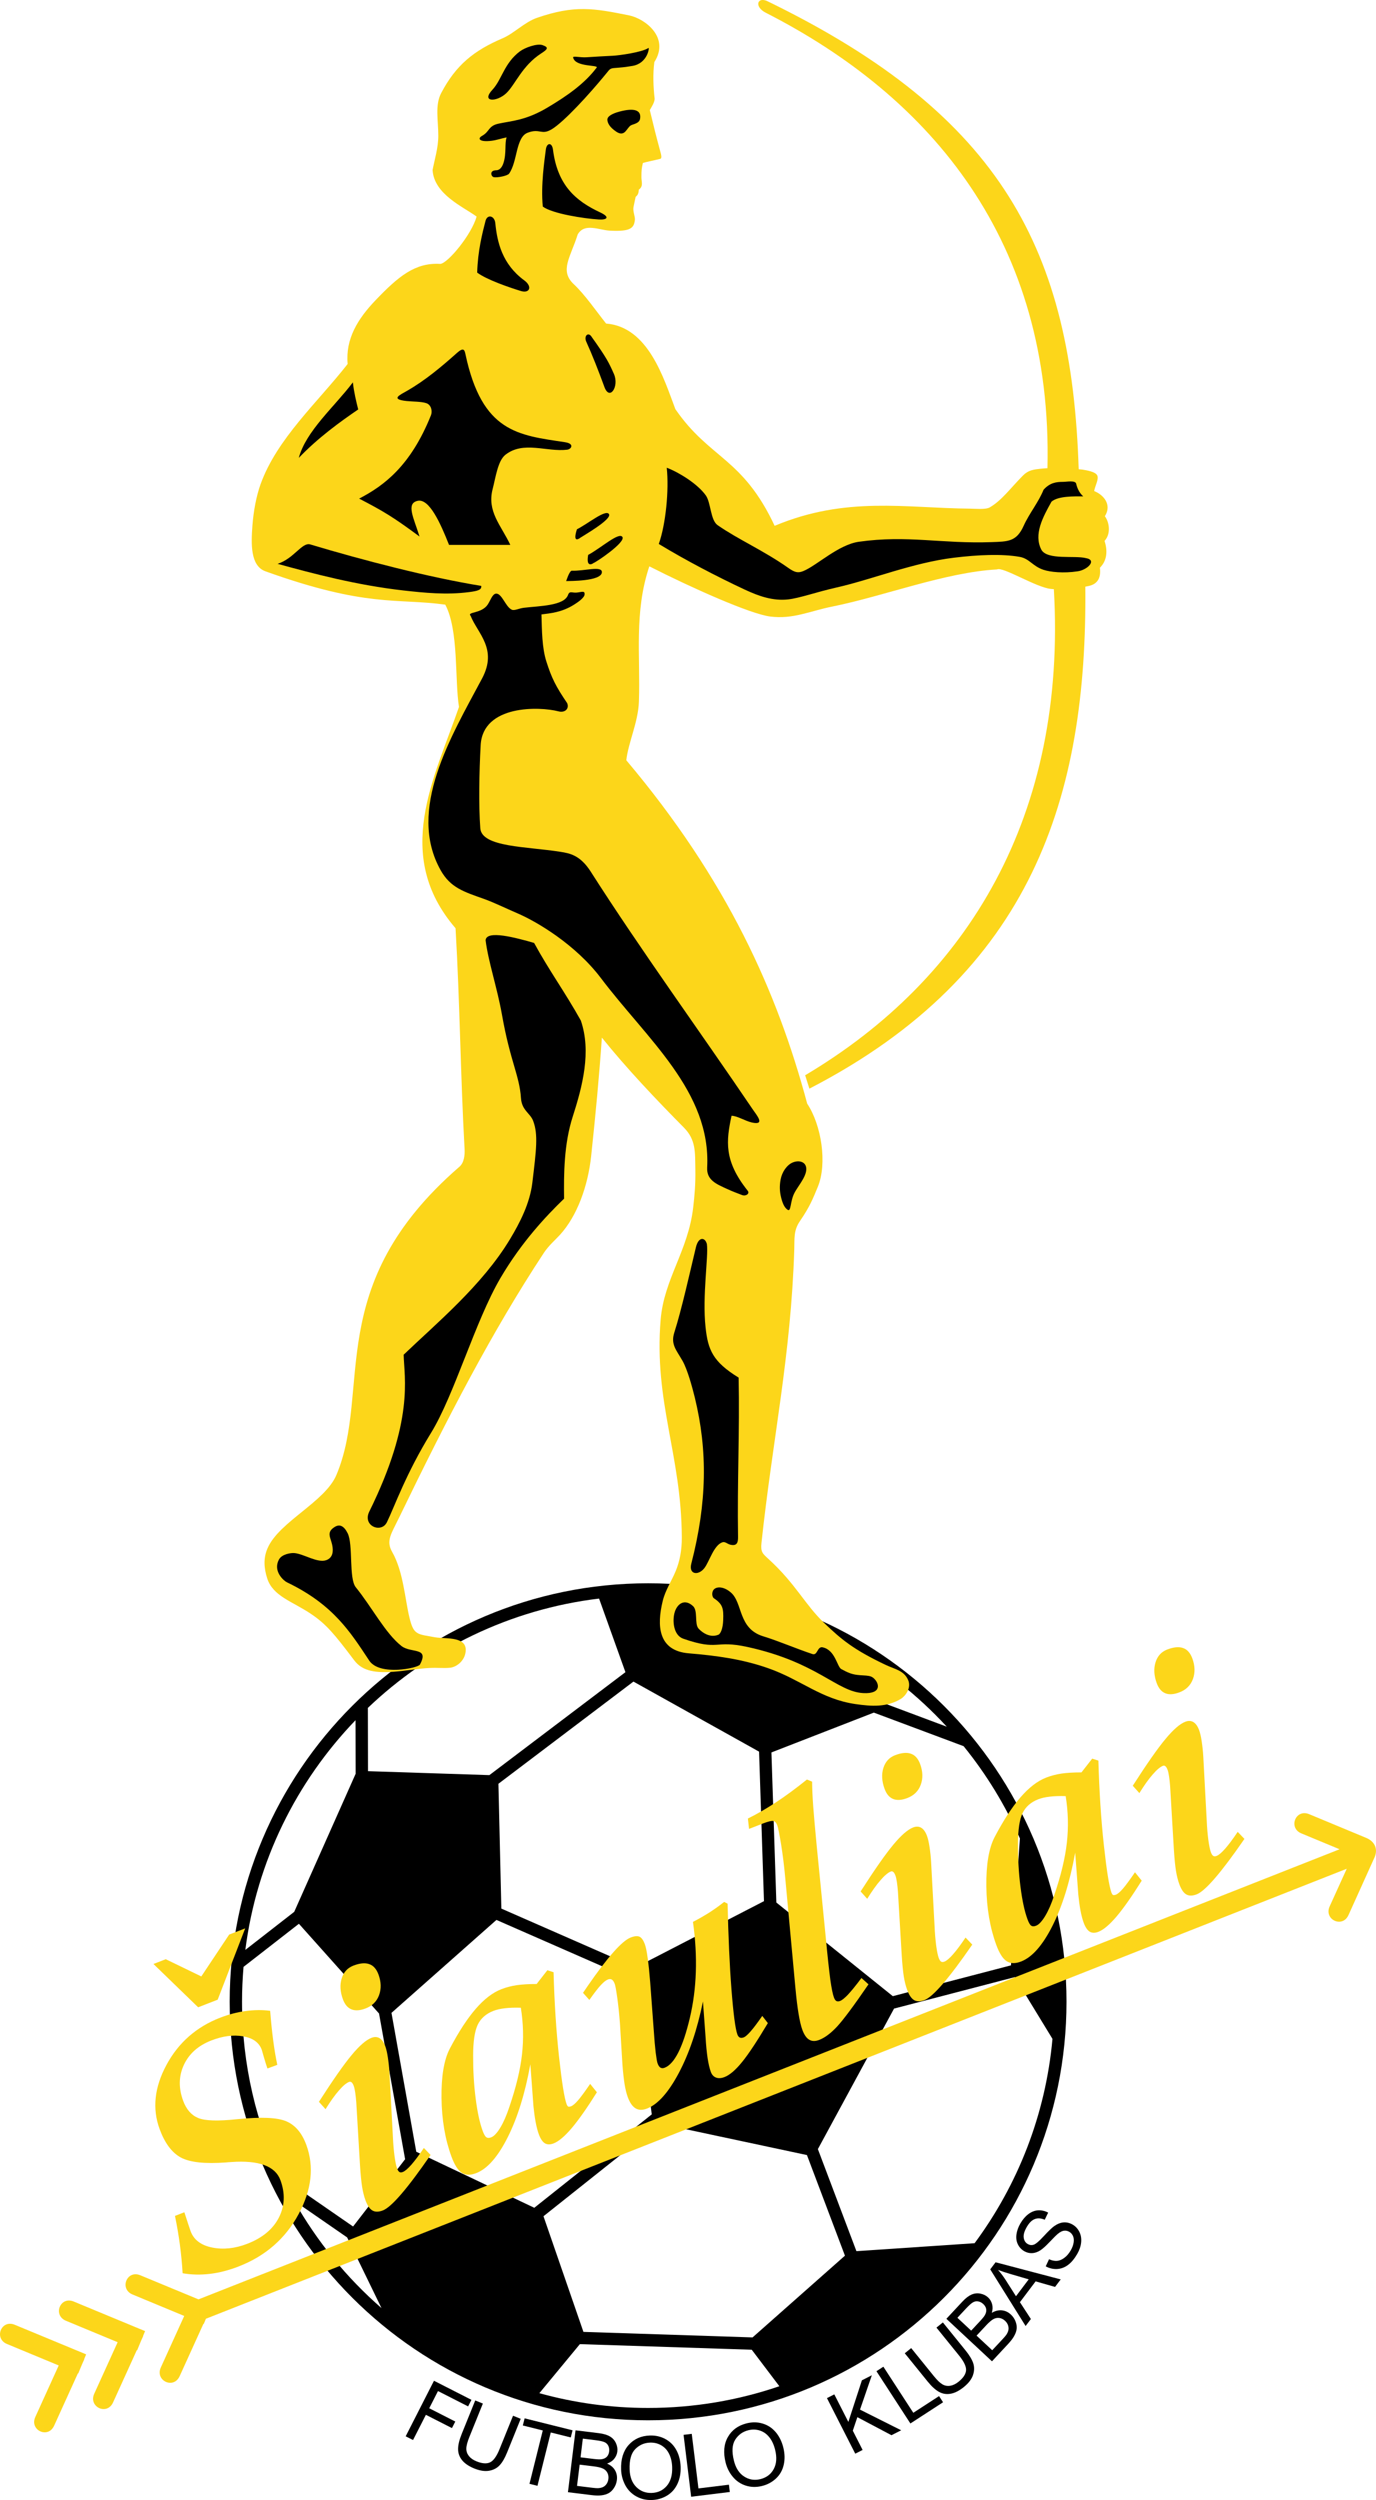 <?xml version="1.0" encoding="UTF-8"?>
<!-- Generator: Adobe Illustrator 12.0.0, SVG Export Plug-In . SVG Version: 6.00 Build 51448)  -->
<!DOCTYPE svg PUBLIC "-//W3C//DTD SVG 1.1//EN" "http://www.w3.org/Graphics/SVG/1.1/DTD/svg11.dtd">
<svg version="1.1" id="Layer_1" xmlns="http://www.w3.org/2000/svg" xmlns:xlink="http://www.w3.org/1999/xlink" width="131.224" height="238.358" viewBox="0 0 131.224 238.358" overflow="visible" enable-background="new 0 0 131.224 238.358" xml:space="preserve">
<g>
	<path fill-rule="evenodd" clip-rule="evenodd" d="M61.806,150.954c22.034,0,39.902,17.868,39.902,39.901   s-17.868,39.901-39.902,39.901c-22.033,0-39.902-17.868-39.902-39.901S39.772,150.954,61.806,150.954L61.806,150.954z    M46.67,169.245l12.975-9.816l-2.514-7.018c-8.505,1.024-16.16,4.805-22.049,10.424l0.013,6.032L46.67,169.245L46.67,169.245z    M60.409,160.326l-12.877,9.743l0.281,11.901l12.803,5.611l12.242-6.32l-0.469-14.256L60.409,160.326L60.409,160.326z    M33.106,213.322l-5.066-3.502c2.183,3.875,5.011,7.339,8.343,10.241L33.106,213.322L33.106,213.322z M26.875,207.583l6.797,4.697   l4.962-6.414l-2.486-13.893l-7.642-8.556l-5.281,4.109c-0.093,1.097-0.144,2.206-0.144,3.327   C23.082,196.846,24.444,202.52,26.875,207.583L26.875,207.583z M33.917,169.114l-0.012-5.106c-5.623,5.843-9.43,13.446-10.508,21.9   l4.662-3.63L33.917,169.114L33.917,169.114z M37.334,191.911l2.364,13.241l11.255,5.343l11.202-8.906l-1.593-12.746l-13.219-5.793   L37.334,191.911L37.334,191.911z M55.64,222.327l16.128,0.527l8.811-7.794l-3.624-9.592l-14.028-2.991l-11.097,8.825L55.64,222.327   L55.64,222.327z M71.691,224.028l-16.39-0.533l-3.864,4.676c3.301,0.917,6.776,1.408,10.368,1.408c4.381,0,8.592-0.729,12.52-2.071   L71.691,224.028L71.691,224.028z M91.896,166.484l-8.561-3.2l-9.767,3.797l0.47,14.31l11.106,8.928l11.268-2.938l0.855-12.1   C95.87,172.102,94.054,169.147,91.896,166.484L91.896,166.484z M83.866,162.225l6.426,2.403c-2.774-3.013-6.021-5.584-9.623-7.598   L83.866,162.225L83.866,162.225z M96.777,188.502l-11.515,3.001L77.998,204.9l3.676,9.73l11.271-0.758   c4.106-5.545,6.768-12.225,7.426-19.481L96.777,188.502L96.777,188.502z"/>
	<path fill="#FCD61A" d="M17.415,216.736c-0.053-0.909-0.141-1.816-0.26-2.722c-0.121-0.906-0.279-1.82-0.469-2.744l0.897-0.349   c0.097,0.297,0.21,0.65,0.344,1.063c0.134,0.412,0.219,0.657,0.248,0.736c0.302,0.824,0.986,1.347,2.05,1.563   c1.064,0.217,2.188,0.098,3.372-0.361c1.433-0.558,2.429-1.386,2.996-2.49c0.566-1.11,0.617-2.299,0.151-3.568   c-0.493-1.345-2.062-1.921-4.7-1.729c-0.207,0.012-0.364,0.021-0.474,0.036c-2.023,0.15-3.465-0.005-4.321-0.466   c-0.858-0.466-1.534-1.371-2.028-2.716c-0.711-1.941-0.496-3.976,0.647-6.103c1.143-2.128,2.853-3.631,5.123-4.513   c0.802-0.311,1.611-0.523,2.423-0.635c0.817-0.113,1.599-0.121,2.351-0.022c0.078,1.007,0.174,1.94,0.284,2.787   s0.24,1.636,0.397,2.363l-0.943,0.349c-0.107-0.31-0.217-0.67-0.334-1.065c-0.117-0.397-0.187-0.637-0.206-0.721   c-0.255-0.694-0.848-1.122-1.781-1.281c-0.93-0.161-1.941-0.029-3.028,0.394c-1.243,0.482-2.115,1.257-2.613,2.318   c-0.498,1.061-0.525,2.205-0.077,3.426c0.302,0.824,0.78,1.376,1.429,1.646c0.65,0.275,1.9,0.312,3.751,0.114   c2.252-0.229,3.805-0.162,4.661,0.203s1.491,1.115,1.907,2.247c0.761,2.074,0.516,4.278-0.736,6.607   c-1.252,2.329-3.161,3.994-5.726,4.99c-0.933,0.362-1.848,0.599-2.748,0.704C19.102,216.904,18.24,216.88,17.415,216.736   L17.415,216.736z M14.634,187.25l1.173-0.455l3.391,1.643l2.658-3.992l1.529-0.593l-2.624,6.801l-1.864,0.725L14.634,187.25   L14.634,187.25z"/>
	<path fill="#FCD61A" d="M32.702,190.617c-0.266-0.725-0.304-1.391-0.117-1.99c0.187-0.6,0.559-1.005,1.105-1.217   c0.616-0.239,1.125-0.289,1.52-0.148c0.398,0.135,0.693,0.468,0.886,0.994c0.259,0.705,0.276,1.361,0.056,1.963   c-0.22,0.602-0.645,1.021-1.271,1.265c-0.537,0.208-0.987,0.241-1.356,0.096C33.156,191.433,32.884,191.113,32.702,190.617   L32.702,190.617z M34.335,206.492l-0.359-6.052c-0.026-0.335-0.06-0.646-0.099-0.925c-0.042-0.285-0.089-0.493-0.138-0.627   c-0.062-0.169-0.128-0.285-0.202-0.347c-0.076-0.067-0.156-0.081-0.246-0.046c-0.261,0.101-0.589,0.375-0.97,0.818   c-0.389,0.44-0.812,1.035-1.276,1.783l-0.63-0.703c1.337-2.083,2.377-3.57,3.121-4.461c0.742-0.895,1.373-1.44,1.889-1.641   c0.295-0.114,0.553-0.101,0.781,0.037c0.223,0.141,0.404,0.399,0.542,0.776c0.089,0.243,0.171,0.591,0.239,1.042   c0.068,0.449,0.125,0.948,0.155,1.498l0.326,6.054c0.028,0.686,0.083,1.305,0.154,1.856c0.078,0.554,0.157,0.942,0.237,1.161   c0.069,0.188,0.142,0.308,0.226,0.366c0.082,0.053,0.191,0.055,0.327,0.003c0.205-0.08,0.477-0.311,0.812-0.689   c0.336-0.381,0.735-0.916,1.198-1.604l0.649,0.677l-0.016,0.006c-2.204,3.198-3.718,4.953-4.541,5.273   c-0.401,0.155-0.731,0.159-0.992,0.011s-0.484-0.476-0.668-0.977c-0.136-0.372-0.243-0.803-0.323-1.287   C34.456,208.004,34.389,207.338,34.335,206.492L34.335,206.492z"/>
	<path fill="#FCD61A" d="M49.669,191.421c-0.584-0.018-1.094-0.001-1.521,0.052c-0.429,0.048-0.793,0.132-1.084,0.244   c-0.716,0.278-1.218,0.723-1.509,1.335c-0.286,0.61-0.432,1.585-0.433,2.923c-0.004,1.454,0.074,2.823,0.242,4.107   c0.163,1.287,0.386,2.316,0.666,3.081c0.117,0.318,0.232,0.522,0.347,0.603c0.117,0.085,0.268,0.088,0.468,0.011   c0.271-0.104,0.563-0.417,0.876-0.936c0.312-0.524,0.601-1.186,0.865-1.997c0.629-1.843,1.03-3.496,1.195-4.966   C49.947,194.409,49.911,192.92,49.669,191.421L49.669,191.421z M50.577,196.812c-0.502,2.78-1.222,5.096-2.158,6.961   c-0.94,1.867-1.938,3.003-2.995,3.414c-0.566,0.22-1.029,0.207-1.392-0.032c-0.363-0.24-0.689-0.754-0.977-1.537   c-0.608-1.657-0.925-3.52-0.95-5.585c-0.027-2.07,0.235-3.635,0.784-4.698c0.843-1.603,1.667-2.869,2.471-3.799   c0.804-0.931,1.621-1.56,2.453-1.883c0.451-0.175,0.937-0.302,1.447-0.38c0.516-0.076,1.154-0.114,1.916-0.115l1.024-1.312   l0.591,0.191c0.081,2.934,0.257,5.614,0.52,8.047c0.268,2.431,0.506,3.937,0.721,4.523c0.045,0.124,0.096,0.2,0.143,0.232   c0.052,0.031,0.141,0.025,0.275-0.016c0.186-0.071,0.411-0.268,0.685-0.583c0.268-0.314,0.651-0.831,1.146-1.557l0.643,0.799   c-0.936,1.492-1.738,2.631-2.4,3.416c-0.664,0.779-1.24,1.27-1.731,1.46c-0.331,0.129-0.608,0.123-0.836-0.016   c-0.223-0.14-0.415-0.429-0.575-0.865c-0.115-0.313-0.216-0.698-0.302-1.164s-0.152-0.961-0.206-1.496L50.577,196.812   L50.577,196.812z"/>
	<path fill="#FCD61A" d="M67.039,190.823c-0.544,2.684-1.313,4.955-2.302,6.818c-0.988,1.863-1.999,2.993-3.027,3.392   c-0.431,0.168-0.793,0.162-1.094-0.017c-0.299-0.174-0.551-0.535-0.75-1.076c-0.122-0.332-0.22-0.741-0.303-1.23   c-0.075-0.487-0.146-1.101-0.201-1.827l-0.24-3.962c-0.067-0.886-0.151-1.692-0.252-2.419c-0.102-0.73-0.182-1.182-0.242-1.346   c-0.075-0.204-0.164-0.339-0.271-0.411c-0.1-0.068-0.229-0.076-0.374-0.02c-0.195,0.076-0.422,0.255-0.676,0.53   c-0.26,0.275-0.628,0.753-1.103,1.425l-0.604-0.678l0.446-0.655c1.908-2.76,3.272-4.298,4.094-4.617   c0.371-0.145,0.654-0.169,0.854-0.077c0.197,0.1,0.364,0.335,0.502,0.712c0.097,0.264,0.188,0.699,0.271,1.318   c0.087,0.612,0.166,1.387,0.24,2.322l0.35,4.7c0.052,0.779,0.109,1.438,0.173,1.984c0.069,0.547,0.127,0.893,0.18,1.037   c0.075,0.203,0.165,0.338,0.276,0.408c0.109,0.065,0.244,0.07,0.398,0.01c0.938-0.364,1.742-1.946,2.403-4.748   c0.663-2.798,0.762-5.853,0.298-9.159c0.545-0.28,1.061-0.576,1.554-0.887c0.485-0.313,0.963-0.651,1.419-1.017l0.33,0.167   c0.071,3.143,0.191,5.874,0.371,8.19c0.181,2.316,0.369,3.752,0.567,4.293c0.054,0.144,0.134,0.237,0.23,0.284   c0.103,0.045,0.23,0.035,0.386-0.024c0.146-0.057,0.361-0.249,0.641-0.566c0.278-0.317,0.652-0.81,1.112-1.476l0.533,0.688   c-1.032,1.728-1.853,2.971-2.466,3.719c-0.611,0.753-1.168,1.231-1.665,1.423c-0.315,0.123-0.585,0.137-0.812,0.05   c-0.233-0.091-0.396-0.266-0.496-0.539c-0.125-0.343-0.224-0.78-0.309-1.326c-0.08-0.547-0.15-1.218-0.195-2.016L67.039,190.823   L67.039,190.823z"/>
	<path fill="#FCD61A" d="M76.955,169.663l0.494,0.205c0.006,0.69,0.04,1.471,0.104,2.347c0.064,0.877,0.175,2.115,0.329,3.722   l0.836,8.458c0.198,2.1,0.36,3.557,0.468,4.365c0.115,0.812,0.228,1.368,0.341,1.677c0.065,0.178,0.142,0.29,0.235,0.345   c0.093,0.049,0.208,0.05,0.343-0.003c0.195-0.075,0.448-0.275,0.754-0.599c0.305-0.322,0.74-0.854,1.294-1.591l0.673,0.6   c-1.376,2.009-2.365,3.34-2.97,4c-0.603,0.653-1.182,1.088-1.728,1.3c-0.371,0.145-0.693,0.14-0.958-0.02   c-0.264-0.157-0.481-0.471-0.65-0.932c-0.265-0.72-0.483-2.035-0.659-3.951c-0.019-0.202-0.035-0.36-0.046-0.48l-0.927-10.033   c-0.105-1.178-0.245-2.258-0.401-3.246c-0.163-0.991-0.284-1.585-0.358-1.788c-0.093-0.253-0.22-0.397-0.389-0.422   c-0.167-0.031-0.503,0.054-1.014,0.251l-1.293,0.503l-0.11-0.988c0.872-0.431,1.78-0.953,2.721-1.573   C74.984,171.189,75.952,170.471,76.955,169.663L76.955,169.663z"/>
	<path fill="#FCD61A" d="M84.36,170.558c-0.266-0.725-0.304-1.391-0.117-1.99s0.559-1.005,1.104-1.218   c0.617-0.238,1.125-0.289,1.521-0.147c0.399,0.135,0.692,0.468,0.886,0.994c0.259,0.705,0.276,1.361,0.056,1.963   c-0.22,0.601-0.644,1.021-1.271,1.265c-0.536,0.208-0.987,0.241-1.355,0.096C84.814,171.375,84.542,171.054,84.36,170.558   L84.36,170.558z M85.994,186.433l-0.359-6.052c-0.025-0.336-0.06-0.646-0.1-0.925c-0.041-0.284-0.088-0.493-0.138-0.627   c-0.062-0.169-0.127-0.285-0.201-0.347c-0.076-0.066-0.156-0.081-0.246-0.047c-0.261,0.102-0.59,0.377-0.971,0.819   c-0.389,0.44-0.812,1.035-1.276,1.783l-0.629-0.703c1.336-2.084,2.377-3.57,3.121-4.461c0.742-0.895,1.373-1.439,1.889-1.641   c0.295-0.114,0.553-0.101,0.78,0.037c0.224,0.141,0.404,0.399,0.543,0.776c0.089,0.243,0.171,0.591,0.238,1.041   c0.068,0.45,0.125,0.949,0.155,1.499l0.326,6.054c0.028,0.686,0.084,1.305,0.154,1.856c0.077,0.554,0.157,0.942,0.237,1.161   c0.069,0.188,0.142,0.308,0.226,0.365c0.082,0.054,0.192,0.056,0.327,0.003c0.205-0.079,0.477-0.31,0.812-0.689   c0.337-0.38,0.735-0.914,1.198-1.604l0.649,0.678l-0.015,0.006c-2.205,3.198-3.72,4.953-4.541,5.273   c-0.401,0.154-0.731,0.158-0.992,0.01c-0.261-0.147-0.483-0.475-0.668-0.976c-0.137-0.372-0.243-0.802-0.323-1.287   C86.114,187.946,86.047,187.28,85.994,186.433L85.994,186.433z"/>
	<path fill="#FCD61A" d="M101.628,171.246c-0.584-0.017-1.094,0-1.521,0.052c-0.43,0.048-0.793,0.133-1.084,0.246   c-0.717,0.277-1.218,0.722-1.509,1.333c-0.285,0.61-0.432,1.586-0.433,2.925c-0.005,1.452,0.074,2.822,0.242,4.106   c0.162,1.287,0.386,2.316,0.666,3.081c0.116,0.317,0.231,0.522,0.347,0.603c0.117,0.085,0.268,0.089,0.468,0.011   c0.271-0.105,0.563-0.417,0.877-0.937c0.311-0.522,0.601-1.185,0.864-1.996c0.629-1.843,1.03-3.496,1.195-4.966   C101.907,174.233,101.871,172.746,101.628,171.246L101.628,171.246z M102.537,176.636c-0.503,2.781-1.223,5.096-2.158,6.962   c-0.94,1.867-1.938,3.003-2.995,3.414c-0.566,0.22-1.029,0.206-1.393-0.033c-0.362-0.239-0.688-0.753-0.976-1.537   c-0.608-1.656-0.925-3.519-0.95-5.584c-0.027-2.07,0.235-3.635,0.784-4.698c0.843-1.603,1.667-2.869,2.471-3.8   c0.804-0.93,1.62-1.559,2.452-1.882c0.451-0.175,0.938-0.302,1.446-0.38c0.517-0.076,1.155-0.114,1.916-0.115l1.025-1.311   l0.591,0.189c0.08,2.935,0.257,5.615,0.52,8.048c0.268,2.431,0.505,3.938,0.721,4.522c0.045,0.124,0.097,0.201,0.143,0.234   c0.052,0.03,0.141,0.023,0.274-0.017c0.186-0.071,0.411-0.268,0.685-0.583c0.269-0.314,0.651-0.831,1.146-1.557l0.643,0.799   c-0.936,1.492-1.736,2.631-2.399,3.416c-0.664,0.779-1.241,1.269-1.731,1.46c-0.331,0.128-0.607,0.123-0.836-0.016   c-0.224-0.141-0.415-0.429-0.575-0.865c-0.114-0.313-0.216-0.699-0.302-1.165c-0.085-0.465-0.151-0.96-0.205-1.496L102.537,176.636   L102.537,176.636z"/>
	<path fill="#FCD61A" d="M110.314,160.48c-0.266-0.725-0.303-1.39-0.116-1.989c0.186-0.6,0.559-1.006,1.104-1.218   c0.616-0.239,1.125-0.289,1.521-0.147c0.398,0.135,0.692,0.468,0.886,0.994c0.259,0.705,0.276,1.36,0.056,1.963   c-0.22,0.601-0.645,1.021-1.271,1.264c-0.536,0.208-0.988,0.242-1.356,0.097C110.769,161.296,110.497,160.976,110.314,160.48   L110.314,160.48z M111.949,176.356l-0.359-6.052c-0.026-0.336-0.06-0.646-0.1-0.926c-0.041-0.284-0.089-0.492-0.138-0.626   c-0.063-0.17-0.128-0.285-0.202-0.347c-0.076-0.067-0.156-0.081-0.246-0.047c-0.261,0.101-0.589,0.376-0.971,0.819   c-0.389,0.439-0.811,1.035-1.275,1.782l-0.63-0.702c1.337-2.084,2.377-3.57,3.122-4.461c0.742-0.895,1.372-1.44,1.889-1.641   c0.295-0.115,0.552-0.101,0.78,0.037c0.223,0.141,0.403,0.399,0.542,0.776c0.089,0.243,0.172,0.591,0.239,1.041   s0.125,0.949,0.155,1.499l0.326,6.053c0.027,0.687,0.083,1.306,0.153,1.857c0.077,0.553,0.157,0.942,0.237,1.16   c0.069,0.188,0.142,0.308,0.227,0.366c0.082,0.053,0.191,0.056,0.327,0.003c0.205-0.079,0.476-0.31,0.812-0.689   s0.735-0.915,1.197-1.604l0.65,0.677l-0.016,0.007c-2.205,3.198-3.719,4.953-4.541,5.272c-0.4,0.155-0.731,0.159-0.992,0.011   c-0.261-0.147-0.483-0.476-0.668-0.977c-0.136-0.372-0.242-0.802-0.322-1.286C112.069,177.868,112.001,177.203,111.949,176.356   L111.949,176.356z"/>
	<path fill-rule="evenodd" clip-rule="evenodd" fill="#FCD61A" d="M59.729,72.485c0.182-1.673,1.131-3.622,1.201-5.576   c0.156-4.377-0.479-8.509,0.994-12.913c4.133,2.1,9.651,4.547,11.517,4.784c2.202,0.279,3.736-0.508,5.954-0.954   c4.879-0.981,10.757-3.264,15.688-3.535c0.555-0.295,3.733,1.726,5.145,1.859c0.092,0.008,0.183,0.016,0.274,0.022   c1.244,21.526-8.138,37.099-23.717,46.346l0.404,1.276c21.322-11.007,26.505-27.926,26.315-47.859   c0.098-0.018,0.195-0.039,0.29-0.058c0.95-0.193,1.209-0.863,1.1-1.748c0.688-0.676,0.75-1.629,0.441-2.556   c0.654-0.702,0.434-1.835,0.031-2.352c0.717-1.14-0.172-2.069-1.019-2.403c0.075-0.473,0.464-1.126,0.296-1.486   c-0.168-0.36-1.021-0.494-1.415-0.56l-0.357-0.034c-0.658-20.789-7.246-33.711-29.659-44.612c-0.994-0.484-1.312,0.514-0.188,1.086   c15.779,8.042,27.385,21.814,26.869,43.427c-0.227,0.012-0.434,0.027-0.627,0.048c-0.688,0.076-1.195,0.128-1.717,0.658   c-1.245,1.263-2.015,2.362-3.155,3.028c-0.398,0.233-1.43,0.125-1.894,0.122c-6.138-0.05-11.816-1.217-18.624,1.638   c-3.073-6.546-6.194-6.363-9.469-11.126c-1.11-2.94-2.581-7.838-6.604-8.159c-0.902-1.125-2.029-2.77-3.083-3.752   c-1.385-1.291-0.307-2.578,0.374-4.741c0.638-1.132,2.029-0.42,3.05-0.365c2.079,0.112,2.313-0.285,2.404-1.034   c0.034-0.277-0.208-0.811-0.135-1.203c0.048-0.258,0.136-0.65,0.207-0.989c0.188-0.141,0.284-0.306,0.302-0.679   c0.459-0.341,0.244-0.734,0.248-1.196c0.006-0.72,0.011-0.749,0.137-1.348c0.308-0.1,1.094-0.254,1.649-0.394   c0.203-0.05,0.095-0.408-0.015-0.813c-0.403-1.493-0.5-1.894-0.972-3.84c0.164-0.282,0.498-0.793,0.458-1.126   c-0.115-0.98-0.179-2.313-0.024-3.451c1.516-2.365-0.931-4.147-2.385-4.444c-3.41-0.695-5.229-1.003-8.797,0.223   c-1.188,0.408-2.209,1.493-3.276,1.948c-2.771,1.183-4.472,2.566-5.873,5.234c-0.606,1.153-0.272,2.61-0.273,4.067   c0,1.133-0.354,2.269-0.546,3.264c0.139,2.322,2.926,3.507,4.2,4.44c-0.481,1.715-2.726,4.439-3.459,4.512   c-2.397-0.145-3.99,1.176-6.179,3.464c-1.702,1.778-2.878,3.689-2.66,6.075c-2.854,3.658-6.744,7.113-8.31,11.479   c-0.405,1.128-0.671,2.573-0.773,3.933c-0.131,1.749-0.203,3.841,1.247,4.361c9.669,3.469,12.48,2.539,17.145,3.176   c1.297,2.451,0.893,7.175,1.308,9.752c-2.352,6.804-6.344,14.114-0.328,21.101c0.413,7.061,0.467,13.946,0.861,21.055   c0.03,0.541-0.033,1.285-0.484,1.676c-13.125,11.369-8.315,21.235-11.735,29.385c-1.084,2.584-5.465,4.459-6.567,6.988   c-0.416,0.957-0.35,1.887-0.04,2.87c0.537,1.705,2.396,2.203,4.149,3.377c1.496,1.001,2.271,1.953,4.157,4.453   c0.817,1.084,2.137,1.192,3.733,1.085c1.074-0.072,2.303-0.307,3.444-0.363c0.78-0.04,1.333,0.041,1.954-0.022   c0.597-0.061,1.276-0.581,1.451-1.315c0.419-1.763-1.891-1.405-2.883-1.59c-1.687-0.314-2.021-0.184-2.426-1.834   c-0.448-1.829-0.583-4.419-1.664-6.313c-0.602-1.057-0.085-1.707,0.673-3.273c4.616-9.541,8.891-17.777,13.789-25.215   c0.477-0.724,1.09-1.232,1.565-1.756c1.603-1.766,2.647-4.591,2.956-7.489c0.428-4.008,0.768-7.621,1.021-11.292   c2.302,2.873,5.172,5.902,7.815,8.57c1.171,1.181,1.068,2.347,1.1,4.005c0.027,1.385-0.082,2.549-0.205,3.613   c-0.475,4.134-2.785,6.825-3.105,10.705c-0.65,7.88,1.978,12.849,2.02,20.754c0.007,1.218-0.196,2.277-0.59,3.228   c-0.394,0.951-0.979,1.796-1.232,2.837c-0.575,2.36-0.445,4.746,2.487,4.991c2.605,0.219,5.069,0.541,7.567,1.417   c3.131,1.096,5.041,2.942,8.323,3.421c1.552,0.226,3.007,0.315,4.345-0.502c0.43-0.263,0.995-1.039,0.693-1.764   c-0.39-0.938-1.272-1.055-2.13-1.459c-3.08-1.457-4.264-2.445-5.9-4.02c-1.844-1.77-2.688-3.7-5.279-6.071   c-0.584-0.534-0.779-0.676-0.687-1.55c1.065-9.944,2.807-17.784,3.128-28.002c0.031-1.029-0.073-1.782,0.531-2.667   c0.955-1.399,1.23-2.108,1.71-3.269c0.926-2.245,0.342-5.914-1.008-7.938C74.112,94.515,69.328,83.874,59.729,72.485L59.729,72.485   z"/>
	<path fill-rule="evenodd" clip-rule="evenodd" d="M43.562,33.664c-1.515,1.357-3.056,2.626-4.69,3.569   c-0.724,0.417-1.702,0.834-0.086,1.003c0.617,0.065,1.384,0.039,1.876,0.205c0.481,0.163,0.586,0.784,0.437,1.151   c-1.933,4.818-4.467,6.711-6.849,7.946c2.284,1.189,3.182,1.71,5.759,3.616c-0.56-1.793-1.316-3.165-0.17-3.406   c1.098-0.231,2.158,2.113,2.984,4.203c1.681,0,4.162,0,5.843,0c-0.883-1.877-2.243-3.175-1.683-5.334   c0.296-1.14,0.493-2.694,1.222-3.263c1.73-1.347,3.924-0.243,5.882-0.479c0.403-0.048,0.735-0.572-0.209-0.715   c-4.449-0.673-7.895-0.92-9.485-8.366C44.302,33.37,44.227,33.067,43.562,33.664L43.562,33.664z"/>
	<path fill-rule="evenodd" clip-rule="evenodd" d="M44.881,58.716c0.672,1.681,2.595,3.148,1.092,5.973   c-2.946,5.534-7.198,12.506-3.947,18.286c0.943,1.676,2.229,2.053,4.134,2.731c0.931,0.332,2.01,0.864,3.267,1.407   c1.669,0.72,5.421,2.885,7.884,6.147c4.407,5.838,10.509,10.815,10.129,18.061c-0.062,1.199,0.886,1.572,1.897,2.036   c0.606,0.278,0.793,0.332,1.434,0.583c0.359,0.141,0.755-0.138,0.534-0.414c-2.289-2.861-2.052-4.753-1.541-7.146   c0.539,0,1.277,0.492,1.94,0.641c1.33,0.3,0.443-0.715,0.103-1.218c-4.985-7.365-10.724-15.258-15.466-22.691   c-1.012-1.586-2.007-1.756-2.901-1.898c-3.2-0.51-7.502-0.426-7.636-2.243c-0.163-2.19-0.106-5.355,0.034-7.926   c0.211-3.867,5.635-3.698,7.43-3.221c0.604,0.16,1.049-0.26,0.819-0.788c-1.093-1.611-1.473-2.38-1.977-3.949   c-0.424-1.322-0.431-2.978-0.473-4.506c0.839-0.111,1.925-0.187,3.107-0.931c0.332-0.208,0.977-0.639,1.005-0.967   c0.035-0.4-0.268-0.233-0.745-0.185c-0.454,0.047-0.682-0.199-0.834,0.227c-0.373,1.035-2.693,1.042-4.185,1.219   c-0.538,0.064-0.914,0.305-1.182,0.185c-0.587-0.262-0.941-1.575-1.497-1.531c-0.347,0.027-0.514,0.612-0.787,1.031   C45.938,58.526,44.5,58.312,44.881,58.716L44.881,58.716z"/>
	<path fill-rule="evenodd" clip-rule="evenodd" d="M46.311,89.651c0.247,2.009,1.108,4.536,1.562,7.103   c0.788,4.462,1.666,5.774,1.809,7.933c0.079,1.195,0.882,1.427,1.17,2.197c0.479,1.285,0.294,2.746-0.084,5.883   c-0.238,1.967-1.18,3.801-2.139,5.393c-2.653,4.402-7.042,8.036-10.134,11.001c0.05,2.219,1.012,6.262-3.278,14.959   c-0.675,1.368,1.15,2.102,1.682,1.011c0.742-1.525,1.801-4.603,4.218-8.536c2.204-3.584,4.199-10.639,6.609-14.745   c1.997-3.402,4.325-5.883,6.068-7.567c-0.033-2.321-0.014-5.214,0.822-7.81c0.942-2.927,1.789-6.211,0.776-9.173   c-1.569-2.802-2.971-4.68-4.456-7.397C49.197,89.399,46.369,88.643,46.311,89.651L46.311,89.651z"/>
	<path fill-rule="evenodd" clip-rule="evenodd" d="M67.412,118.611c-0.168-0.658-0.795-0.742-1.049,0.321   c-0.529,2.205-1.362,5.946-2.057,8.118c-0.36,1.126,0.187,1.647,0.783,2.694c0.473,0.828,0.938,2.542,1.174,3.509   c1.231,5.06,1.169,9.988-0.336,15.832c-0.266,1.032,0.664,1.167,1.242,0.427c0.479-0.614,0.886-2.166,1.707-2.463   c0.28-0.101,0.461,0.145,0.756,0.221c0.705,0.181,0.761-0.281,0.752-0.784c-0.086-5.068,0.163-10.039,0.055-15.142   c-2.463-1.514-2.919-2.645-3.151-4.776C66.958,123.55,67.582,119.757,67.412,118.611L67.412,118.611z"/>
	<path fill-rule="evenodd" clip-rule="evenodd" d="M63.585,44.594c0.224,2.129-0.085,5.363-0.758,7.269   c2.549,1.546,5.504,3.093,8.187,4.346c1.332,0.622,2.678,1.103,4.157,0.939c1.084-0.12,2.677-0.699,4.573-1.127   c3.413-0.771,7.312-2.371,11.23-2.848c2.322-0.283,4.575-0.376,6.255-0.084c0.95,0.166,1.222,0.882,2.287,1.239   c0.641,0.215,1.904,0.345,3.241,0.144c0.909-0.111,1.92-1.066,0.801-1.26c-1.074-0.275-3.688,0.212-4.247-0.801   c-0.76-1.458,0.152-3.125,0.967-4.582c0.646-0.547,2.127-0.506,3.025-0.503c-0.428-0.384-0.596-0.875-0.672-1.206   c-0.08-0.349-0.902-0.178-1.259-0.178c-0.634,0.001-1.253,0.081-1.852,0.753c-0.479,1.195-1.359,2.244-1.893,3.428   c-0.682,1.524-1.482,1.508-3.062,1.565c-4.754,0.173-8.017-0.692-12.656-0.035c-1.955,0.277-3.977,2.239-5.285,2.789   c-0.528,0.222-0.838,0.134-1.458-0.303c-2.367-1.667-4.747-2.689-6.73-4.068c-0.688-0.478-0.639-2.144-1.118-2.826   C66.529,46.121,64.705,45.016,63.585,44.594L63.585,44.594z"/>
	<path fill-rule="evenodd" clip-rule="evenodd" d="M33.154,146.182c0.54,1.072,0.095,4.312,0.777,5.153   c1.526,1.882,2.823,4.4,4.355,5.6c0.92,0.718,2.679,0.067,1.758,1.773c-0.174,0.322-3.837,1.112-4.831-0.384   c-1.778-2.676-3.397-5.331-7.854-7.466c-0.293-0.141-1.345-1.041-0.765-2.153c0.284-0.542,1.151-0.658,1.474-0.632   c0.899,0.072,2.232,0.994,3.072,0.667c0.584-0.227,0.678-0.798,0.539-1.45c-0.153-0.722-0.57-1.17,0.199-1.682   C32.371,145.282,32.784,145.448,33.154,146.182L33.154,146.182z"/>
	<path fill-rule="evenodd" clip-rule="evenodd" d="M26.472,53.758c1.57-0.505,2.326-2.077,3.11-1.853   c4.931,1.482,11.376,3.16,16.309,3.954c0.07,0.383-0.368,0.491-1.142,0.592c-2.156,0.283-4.266,0.074-6.298-0.158   C33.982,55.786,29.885,54.691,26.472,53.758L26.472,53.758z"/>
	<path fill-rule="evenodd" clip-rule="evenodd" d="M53.99,55.403c0.339-0.014,3.329,0.023,3.407-0.822   c0.064-0.691-1.708-0.108-2.881-0.169C54.267,54.486,54,55.42,53.99,55.403L53.99,55.403z"/>
	<path fill-rule="evenodd" clip-rule="evenodd" d="M56.575,53.693c0.32-0.111,3.115-2.001,2.78-2.501   c-0.329-0.491-2.038,1.053-3.262,1.713C55.854,54.217,56.59,53.708,56.575,53.693L56.575,53.693z"/>
	<path fill-rule="evenodd" clip-rule="evenodd" d="M55.348,51.266c0.277-0.194,3.007-1.741,2.731-2.242   c-0.284-0.516-2.012,0.913-3.061,1.442C54.548,51.932,55.332,51.277,55.348,51.266L55.348,51.266z"/>
	<path fill-rule="evenodd" clip-rule="evenodd" d="M33.654,36.453c0.098,0.932,0.324,1.864,0.507,2.584   c-1.72,1.172-3.862,2.726-5.667,4.619C29.186,41.085,31.906,38.769,33.654,36.453L33.654,36.453z"/>
	<path fill-rule="evenodd" clip-rule="evenodd" d="M49.689,27.749c-1.074-0.325-3.283-1.08-4.182-1.759   c0.058-2.08,0.5-3.8,0.798-4.939c0.167-0.639,0.86-0.505,0.932,0.234c0.178,1.813,0.657,3.901,2.753,5.442   C50.809,27.327,50.501,27.995,49.689,27.749L49.689,27.749z"/>
	<path fill-rule="evenodd" clip-rule="evenodd" d="M57.121,20.927c-1.429-0.085-4.46-0.554-5.358-1.233   c-0.195-2.081,0.162-4.392,0.293-5.444c0.082-0.652,0.586-0.711,0.68,0.023c0.43,3.368,2.127,4.872,4.519,5.988   C58.17,20.69,57.924,20.974,57.121,20.927L57.121,20.927z"/>
	<path fill-rule="evenodd" clip-rule="evenodd" d="M49.583,4.896c0.486-0.362,1.643-0.773,2.15-0.596   c0.605,0.211,0.526,0.378-0.107,0.782c-1.852,1.185-2.494,3.017-3.364,3.822c-0.907,0.84-2.424,0.857-1.283-0.369   C47.853,7.597,48.083,6.018,49.583,4.896L49.583,4.896z"/>
	<path fill-rule="evenodd" clip-rule="evenodd" d="M61.042,11.321c0.136-0.831-0.562-1.054-1.954-0.683   c-0.671,0.179-1.202,0.445-1.165,0.809c0.028,0.283,0.2,0.676,0.852,1.11c0.842,0.561,0.997-0.406,1.405-0.612   C60.423,11.821,60.969,11.766,61.042,11.321L61.042,11.321z"/>
	<path fill-rule="evenodd" clip-rule="evenodd" d="M56.901,6.447c0.214-0.285-2.052-0.026-2.244-0.966   c-0.036-0.178,0.67,0.021,1.279-0.021c0.752-0.053,1.71-0.106,2.497-0.144c0.63-0.03,2.793-0.329,3.408-0.742   c0.116-0.078-0.078,1.459-1.506,1.706c-0.48,0.083-0.792,0.128-1.321,0.17c-0.889,0.069-0.76,0.021-1.271,0.646   c-1.539,1.879-3.937,4.503-5.11,5.218c-1.016,0.62-1.127-0.114-2.316,0.341c-1.141,0.437-0.954,2.753-1.766,3.898   c-0.151,0.213-1.11,0.4-1.45,0.342c-0.264-0.045-0.447-0.621,0.157-0.658c0.098-0.006,0.513,0.047,0.756-0.697   c0.303-0.929,0.096-1.905,0.304-2.443c-0.583,0.118-0.949,0.265-1.438,0.325c-1.186,0.147-1.365-0.216-0.909-0.468   c0.738-0.406,0.578-0.944,1.557-1.16c1.281-0.282,2.591-0.292,4.698-1.547C54.096,9.134,55.76,7.967,56.901,6.447L56.901,6.447z"/>
	<path fill-rule="evenodd" clip-rule="evenodd" d="M58.548,35.657c0.526,1.187-0.41,2.594-0.905,1.244   c-0.621-1.694-1.18-3.104-1.735-4.33c-0.241-0.532,0.172-0.933,0.476-0.508C57.897,34.179,58.086,34.618,58.548,35.657   L58.548,35.657z"/>
	<path fill-rule="evenodd" clip-rule="evenodd" d="M76.813,111.91c0.347-1.042-0.479-1.383-1.209-1.079   c-0.567,0.236-1.029,0.913-1.16,1.627c-0.122,0.667-0.075,1.17,0.027,1.624c0.121,0.535,0.301,1.035,0.639,1.261   c0.353,0.237,0.224-0.811,0.667-1.636C76.056,113.188,76.612,112.514,76.813,111.91L76.813,111.91z"/>
	<path fill-rule="evenodd" clip-rule="evenodd" d="M66.093,153.131c-0.806-0.744-1.488-0.22-1.734,0.531   c-0.271,0.825-0.139,2.248,0.794,2.573c3.421,1.193,2.955,0.096,6.117,0.787c6.693,1.462,8.517,4.263,11.05,4.402   c1.833,0.101,1.551-0.994,0.937-1.471c-0.447-0.346-1.281-0.088-2.208-0.43c-0.263-0.097-0.534-0.231-0.815-0.386   c-0.42-0.231-0.565-1.818-1.784-2.078c-0.516-0.109-0.474,0.808-0.97,0.643c-1.598-0.533-3.269-1.258-4.689-1.691   c-2.437-0.746-1.926-3.195-3.106-4.192c-0.654-0.553-1.28-0.562-1.564-0.315c-0.285,0.246-0.229,0.75-0.032,0.883   c0.835,0.561,0.922,0.964,0.88,2.071c-0.029,0.811-0.247,1.314-0.459,1.401c-0.97,0.395-1.806-0.472-1.92-0.621   C66.232,154.773,66.562,153.563,66.093,153.131L66.093,153.131z"/>
	<path fill-rule="evenodd" clip-rule="evenodd" fill="#FCD61A" d="M18.929,219.227l108.821-42.914l-3.635-1.509   c-1.29-0.519-0.563-2.391,0.752-1.83l5.422,2.254c0.838,0.348,1.189,1.11,0.732,1.998l-2.414,5.347   c-0.577,1.306-2.387,0.435-1.798-0.825l1.625-3.578L19.637,221.075l-0.209,0.503l-0.031-0.013l-2.257,4.968   c-0.578,1.307-2.387,0.436-1.798-0.824l2.227-4.902l-4.92-2.041c-1.291-0.519-0.563-2.391,0.751-1.829L18.929,219.227   L18.929,219.227z M1.428,221.657l6.788,2.813l-0.193,0.465l0.014,0.008l-0.189,0.417l-0.391,0.939l-0.03-0.014l-2.257,4.969   c-0.578,1.307-2.387,0.436-1.798-0.824l2.227-4.902l-4.92-2.041C-0.614,222.968,0.114,221.095,1.428,221.657L1.428,221.657z    M7.048,219.44l6.788,2.813l-0.193,0.466l0.014,0.006l-0.189,0.418l-0.39,0.939l-0.031-0.013l-2.257,4.967   c-0.578,1.308-2.387,0.437-1.798-0.823l2.227-4.902l-4.921-2.041C5.007,220.751,5.735,218.879,7.048,219.44L7.048,219.44z"/>
	<polygon points="38.688,232.283 41.387,226.986 44.96,228.806 44.642,229.432 41.77,227.968 40.934,229.609 43.419,230.875 43.101,231.5 40.615,230.234 39.389,232.639 38.688,232.283"/>
	<path d="M48.927,230.322l0.73,0.294l-1.287,3.186c-0.224,0.554-0.464,0.969-0.722,1.243c-0.257,0.275-0.59,0.448-1,0.521   c-0.41,0.072-0.88,0.001-1.411-0.213c-0.516-0.209-0.904-0.469-1.159-0.779c-0.257-0.31-0.388-0.663-0.391-1.057   c-0.005-0.395,0.111-0.883,0.347-1.466l1.287-3.186l0.729,0.295l-1.285,3.181c-0.193,0.479-0.291,0.851-0.294,1.112   c-0.003,0.263,0.081,0.499,0.246,0.709c0.167,0.211,0.408,0.38,0.721,0.507c0.536,0.217,0.968,0.249,1.295,0.098   c0.325-0.151,0.628-0.571,0.908-1.264L48.927,230.322L48.927,230.322z"/>
	<polygon points="50.494,236.813 51.762,231.725 49.861,231.251 50.031,230.57 54.603,231.71 54.433,232.391 52.525,231.917 51.256,237.003 50.494,236.813"/>
	<path d="M54.163,237.612l0.724-5.901l2.215,0.272c0.451,0.056,0.805,0.16,1.062,0.312c0.258,0.153,0.449,0.363,0.572,0.631   c0.124,0.266,0.17,0.535,0.137,0.808c-0.031,0.251-0.128,0.48-0.293,0.686c-0.163,0.207-0.393,0.361-0.686,0.465   c0.344,0.147,0.596,0.36,0.757,0.635c0.161,0.276,0.221,0.587,0.179,0.93c-0.034,0.276-0.125,0.525-0.271,0.749   s-0.313,0.389-0.5,0.497c-0.187,0.107-0.415,0.178-0.681,0.212c-0.267,0.034-0.588,0.028-0.964-0.019L54.163,237.612   L54.163,237.612z M55.365,234.287l1.276,0.157c0.345,0.042,0.596,0.049,0.753,0.021c0.205-0.034,0.367-0.113,0.484-0.238   s0.189-0.29,0.215-0.497c0.024-0.195-0.002-0.374-0.077-0.533c-0.076-0.161-0.198-0.279-0.365-0.356   c-0.168-0.076-0.464-0.14-0.889-0.191l-1.179-0.146L55.365,234.287L55.365,234.287z M55.03,237.01l1.468,0.181   c0.253,0.03,0.432,0.044,0.535,0.038c0.185-0.011,0.341-0.046,0.471-0.106c0.13-0.06,0.242-0.157,0.338-0.291   c0.094-0.135,0.155-0.295,0.178-0.482c0.027-0.221-0.006-0.418-0.099-0.596c-0.092-0.176-0.235-0.309-0.428-0.399   c-0.191-0.089-0.476-0.157-0.851-0.204l-1.364-0.167L55.03,237.01L55.03,237.01z"/>
	<path d="M59.233,235.46c-0.035-0.987,0.203-1.769,0.713-2.344c0.51-0.576,1.184-0.88,2.022-0.909   c0.548-0.019,1.047,0.096,1.497,0.342c0.449,0.247,0.798,0.6,1.045,1.061c0.247,0.46,0.38,0.989,0.401,1.582   c0.021,0.604-0.081,1.146-0.308,1.63c-0.227,0.484-0.559,0.855-0.996,1.116c-0.438,0.261-0.914,0.399-1.43,0.418   c-0.561,0.02-1.064-0.098-1.514-0.354c-0.451-0.255-0.797-0.612-1.041-1.071C59.382,236.473,59.251,235.981,59.233,235.46   L59.233,235.46z M60.044,235.444c0.024,0.717,0.237,1.272,0.635,1.672c0.401,0.398,0.891,0.588,1.472,0.567   c0.592-0.021,1.072-0.245,1.439-0.675c0.368-0.43,0.539-1.027,0.512-1.792c-0.017-0.482-0.115-0.901-0.291-1.257   c-0.175-0.355-0.424-0.627-0.746-0.815c-0.323-0.186-0.679-0.273-1.07-0.26c-0.557,0.02-1.029,0.227-1.417,0.624   C60.191,233.904,60.013,234.55,60.044,235.444L60.044,235.444z"/>
	<polygon points="65.913,238.044 65.189,232.143 65.97,232.048 66.609,237.252 69.514,236.895 69.6,237.591 65.913,238.044"/>
	<path d="M69.202,234.796c-0.238-0.958-0.169-1.771,0.211-2.44c0.379-0.67,0.976-1.105,1.789-1.309   c0.532-0.133,1.045-0.126,1.535,0.022s0.905,0.422,1.242,0.82c0.338,0.398,0.578,0.888,0.723,1.464   c0.146,0.586,0.159,1.138,0.037,1.658c-0.121,0.521-0.368,0.953-0.741,1.299c-0.374,0.347-0.811,0.58-1.312,0.705   c-0.545,0.137-1.062,0.127-1.555-0.03c-0.493-0.155-0.906-0.433-1.24-0.832C69.558,235.756,69.329,235.302,69.202,234.796   L69.202,234.796z M69.993,234.613c0.173,0.695,0.496,1.195,0.969,1.503c0.475,0.306,0.993,0.39,1.558,0.248   c0.575-0.143,0.997-0.462,1.267-0.959c0.271-0.496,0.314-1.116,0.129-1.858c-0.117-0.47-0.3-0.858-0.546-1.17   c-0.246-0.311-0.545-0.524-0.898-0.642c-0.354-0.115-0.721-0.127-1.101-0.032c-0.541,0.135-0.96,0.436-1.257,0.905   C69.816,233.076,69.776,233.745,69.993,234.613L69.993,234.613z"/>
	<polygon points="81.562,233.939 78.864,228.642 79.565,228.285 80.904,230.912 82.196,226.945 83.145,226.461 82.016,229.739 85.942,231.708 85.016,232.179 81.764,230.458 81.329,231.747 82.264,233.583 81.562,233.939"/>
	<polygon points="86.821,231.06 83.583,226.075 84.244,225.646 87.099,230.042 89.553,228.448 89.936,229.037 86.821,231.06"/>
	<path d="M89.306,221.92l0.612-0.495l2.161,2.669c0.376,0.464,0.622,0.876,0.738,1.234c0.115,0.359,0.105,0.733-0.03,1.127   c-0.135,0.394-0.426,0.77-0.871,1.131c-0.432,0.35-0.848,0.563-1.242,0.635c-0.396,0.075-0.768,0.019-1.114-0.17   c-0.348-0.187-0.718-0.525-1.113-1.014l-2.162-2.671l0.611-0.494l2.158,2.667c0.325,0.401,0.603,0.666,0.83,0.795   c0.229,0.131,0.477,0.172,0.74,0.129c0.266-0.043,0.53-0.172,0.793-0.385c0.449-0.364,0.687-0.726,0.713-1.085   c0.025-0.357-0.195-0.827-0.665-1.407L89.306,221.92L89.306,221.92z"/>
	<path d="M94.601,225.133l-4.348-4.054l1.521-1.632c0.31-0.333,0.603-0.557,0.876-0.676c0.276-0.12,0.559-0.15,0.847-0.092   c0.288,0.056,0.533,0.177,0.733,0.363c0.186,0.173,0.313,0.387,0.383,0.641c0.071,0.253,0.062,0.529-0.027,0.828   c0.322-0.191,0.642-0.271,0.959-0.239c0.318,0.032,0.604,0.166,0.857,0.401c0.204,0.189,0.353,0.41,0.447,0.659   s0.13,0.481,0.107,0.696c-0.023,0.216-0.101,0.441-0.229,0.676c-0.13,0.236-0.323,0.492-0.582,0.77L94.601,225.133L94.601,225.133z    M92.618,222.208l0.877-0.94c0.236-0.255,0.391-0.454,0.46-0.596c0.094-0.187,0.124-0.364,0.092-0.532   c-0.032-0.169-0.124-0.324-0.275-0.466c-0.144-0.135-0.304-0.219-0.477-0.251c-0.177-0.034-0.344-0.005-0.503,0.086   c-0.16,0.09-0.387,0.292-0.678,0.605l-0.811,0.868L92.618,222.208L92.618,222.208z M94.625,224.079l1.01-1.082   c0.173-0.186,0.288-0.322,0.345-0.41c0.1-0.155,0.163-0.303,0.19-0.443c0.028-0.141,0.015-0.289-0.037-0.444   c-0.053-0.155-0.146-0.299-0.285-0.429c-0.162-0.15-0.342-0.24-0.54-0.27c-0.196-0.028-0.388,0.009-0.574,0.111   c-0.185,0.103-0.407,0.293-0.665,0.568l-0.938,1.005L94.625,224.079L94.625,224.079z"/>
	<path d="M97.808,221.768l-3.373-5.402l0.51-0.676l6.212,1.634l-0.54,0.716l-1.854-0.529l-1.497,1.984l1.046,1.605L97.808,221.768   L97.808,221.768z M96.89,218.928l1.214-1.61l-1.688-0.494c-0.513-0.15-0.925-0.285-1.238-0.406c0.26,0.291,0.497,0.604,0.714,0.941   L96.89,218.928L96.89,218.928z"/>
	<path d="M99.728,216.078l0.314-0.675c0.275,0.119,0.527,0.17,0.757,0.154c0.229-0.017,0.463-0.112,0.699-0.287   c0.236-0.176,0.439-0.409,0.608-0.703c0.15-0.259,0.244-0.511,0.282-0.754c0.037-0.243,0.018-0.453-0.061-0.629   c-0.08-0.175-0.197-0.308-0.356-0.399c-0.163-0.094-0.329-0.128-0.506-0.104c-0.175,0.023-0.364,0.121-0.57,0.288   c-0.134,0.107-0.394,0.364-0.78,0.771s-0.686,0.677-0.896,0.808c-0.271,0.173-0.536,0.263-0.797,0.273s-0.509-0.054-0.745-0.189   c-0.259-0.149-0.461-0.363-0.601-0.642c-0.142-0.277-0.188-0.593-0.143-0.943c0.048-0.352,0.171-0.699,0.37-1.046   c0.221-0.382,0.477-0.683,0.769-0.903c0.291-0.221,0.601-0.341,0.93-0.36c0.329-0.018,0.648,0.054,0.958,0.217l-0.328,0.681   c-0.346-0.151-0.661-0.175-0.943-0.067c-0.284,0.105-0.539,0.356-0.767,0.752c-0.238,0.412-0.336,0.756-0.294,1.032   c0.042,0.275,0.17,0.476,0.382,0.598c0.186,0.107,0.377,0.129,0.572,0.064c0.196-0.063,0.516-0.335,0.959-0.816   c0.446-0.48,0.774-0.798,0.987-0.95c0.312-0.22,0.615-0.34,0.908-0.361c0.295-0.02,0.58,0.051,0.856,0.21   c0.274,0.159,0.486,0.386,0.638,0.682c0.151,0.298,0.21,0.631,0.176,1.003c-0.035,0.371-0.159,0.741-0.371,1.107   c-0.27,0.467-0.562,0.818-0.88,1.054c-0.317,0.237-0.664,0.366-1.041,0.389C100.441,216.352,100.077,216.268,99.728,216.078   L99.728,216.078z"/>
</g>
</svg>